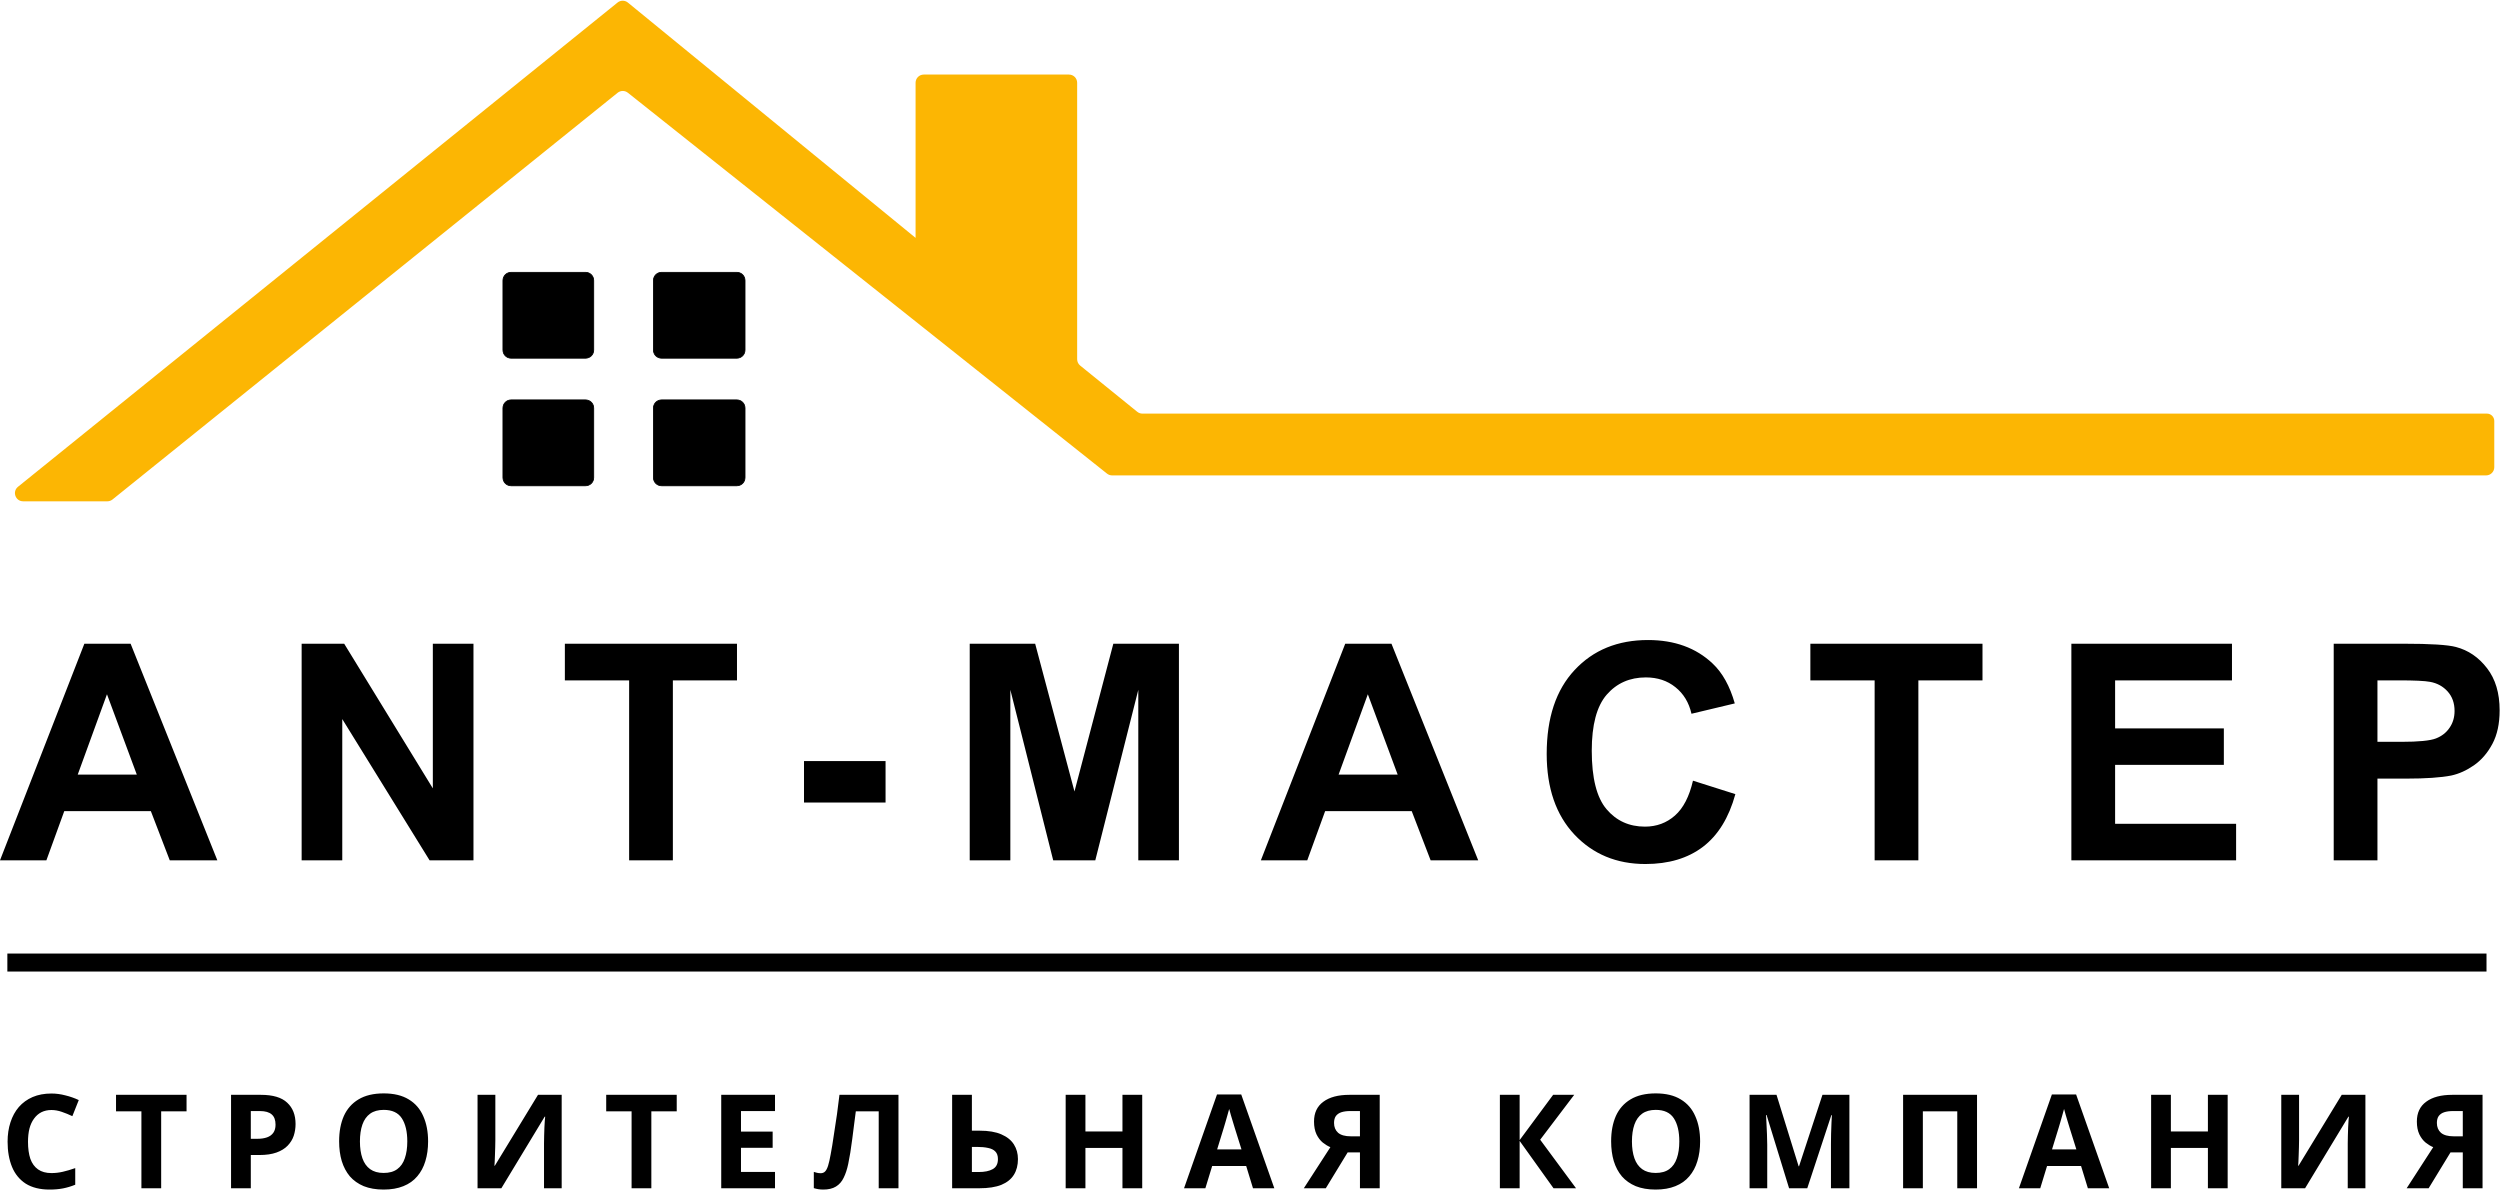 <?xml version="1.0" encoding="UTF-8"?> <svg xmlns="http://www.w3.org/2000/svg" width="3057" height="1455" viewBox="0 0 3057 1455" fill="none"> <path d="M755.148 3.107L22.014 595.22C14.678 601.145 18.868 613 28.297 613H131.275C133.557 613 135.77 612.22 137.547 610.789L755.24 113.438C758.883 110.504 764.072 110.488 767.734 113.399L1353.67 579.144C1355.44 580.55 1357.63 581.316 1359.89 581.316H3040C3045.52 581.316 3050 576.839 3050 571.316V514.761C3050 509.79 3045.97 505.761 3041 505.761H1396.9C1394.61 505.761 1392.39 504.974 1390.61 503.531L1320.84 447.019C1318.5 445.12 1317.14 442.265 1317.14 439.248V101.182C1317.14 95.659 1312.66 91.182 1307.14 91.182H1129.57C1124.05 91.182 1119.57 95.659 1119.57 101.182V290.876L767.762 3.145C764.097 0.148 758.832 0.132 755.148 3.107Z" fill="#FCB603"></path> <path d="M615 584V499C615 493.477 619.477 489 625 489H716C721.523 489 726 493.477 726 499V584C726 589.523 721.523 594 716 594H625C619.477 594 615 589.523 615 584Z" fill="black" stroke="black"></path> <path d="M799 584V499C799 493.477 803.477 489 809 489H901C906.523 489 911 493.477 911 499V584C911 589.523 906.523 594 901 594H809C803.477 594 799 589.523 799 584Z" fill="black" stroke="black"></path> <path d="M615 428V343C615 337.477 619.477 333 625 333H716C721.523 333 726 337.477 726 343V428C726 433.523 721.523 438 716 438H625C619.477 438 615 433.523 615 428Z" fill="black" stroke="black"></path> <path d="M799 428V343C799 337.477 803.477 333 809 333H901C906.523 333 911 337.477 911 343V428C911 433.523 906.523 438 901 438H809C803.477 438 799 433.523 799 428Z" fill="black" stroke="black"></path> <path d="M265.757 1052H207.583L184.458 991.839H78.589L56.728 1052H0L103.159 787.146H159.707L265.757 1052ZM167.295 947.215L130.801 848.934L95.029 947.215H167.295ZM368.844 1052V787.146H420.875L529.273 964.017V787.146H578.956V1052H525.299L418.526 879.285V1052H368.844ZM769.304 1052V831.951H690.715V787.146H901.188V831.951H822.78V1052H769.304ZM983.138 981.36V930.594H1082.86V981.36H983.138ZM1185.77 1052V787.146H1265.8L1313.86 967.811L1361.38 787.146H1441.59V1052H1391.91V843.514L1339.33 1052H1287.85L1235.45 843.514V1052H1185.77ZM1807.54 1052H1749.37L1726.25 991.839H1620.38L1598.52 1052H1541.79L1644.95 787.146H1701.49L1807.54 1052ZM1709.08 947.215L1672.59 848.934L1636.82 947.215H1709.08ZM2070.16 954.622L2122.01 971.062C2114.06 999.969 2100.81 1021.47 2082.26 1035.56C2063.83 1049.53 2040.41 1056.52 2011.98 1056.52C1976.81 1056.52 1947.91 1044.53 1925.26 1020.56C1902.62 996.476 1891.3 963.595 1891.3 921.922C1891.3 877.84 1902.68 843.634 1925.45 819.305C1948.21 794.855 1978.14 782.63 2015.24 782.63C2047.63 782.63 2073.95 792.205 2094.19 811.355C2106.23 822.677 2115.26 838.937 2121.29 860.135L2068.35 872.781C2065.22 859.051 2058.65 848.211 2048.66 840.262C2038.78 832.312 2026.74 828.338 2012.53 828.338C1992.89 828.338 1976.93 835.384 1964.65 849.476C1952.48 863.567 1946.4 886.391 1946.4 917.947C1946.4 951.43 1952.42 975.278 1964.47 989.49C1976.51 1003.7 1992.17 1010.81 2011.44 1010.81C2025.65 1010.81 2037.88 1006.29 2048.12 997.259C2058.35 988.226 2065.7 974.013 2070.16 954.622ZM2292.3 1052V831.951H2213.71V787.146H2424.19V831.951H2345.78V1052H2292.3ZM2532.87 1052V787.146H2729.26V831.951H2586.35V890.667H2719.32V935.291H2586.35V1007.38H2734.31V1052H2532.87ZM2853.66 1052V787.146H2939.48C2972 787.146 2993.19 788.471 3003.07 791.121C3018.25 795.096 3030.95 803.768 3041.19 817.137C3051.43 830.385 3056.55 847.549 3056.55 868.626C3056.55 884.886 3053.6 898.556 3047.69 909.637C3041.79 920.717 3034.26 929.45 3025.11 935.833C3016.08 942.096 3006.86 946.251 2997.47 948.299C2984.7 950.828 2966.21 952.093 2942.01 952.093H2907.14V1052H2853.66ZM2907.14 831.951V907.107H2936.41C2957.48 907.107 2971.57 905.722 2978.68 902.952C2985.79 900.182 2991.33 895.846 2995.3 889.944C2999.4 884.043 3001.44 877.177 3001.44 869.349C3001.44 859.713 2998.61 851.764 2992.95 845.501C2987.29 839.238 2980.13 835.324 2971.45 833.758C2965.07 832.553 2952.24 831.951 2932.97 831.951H2907.14Z" fill="black"></path> <path d="M9 1177H3040.5" stroke="black" stroke-width="22"></path> <path d="M62.88 1357.32C58.293 1357.32 54.187 1358.23 50.56 1360.04C47.04 1361.85 44.053 1364.47 41.6 1367.88C39.147 1371.19 37.28 1375.24 36 1380.04C34.827 1384.84 34.24 1390.23 34.24 1396.2C34.24 1404.31 35.2 1411.24 37.12 1417C39.147 1422.65 42.293 1426.97 46.56 1429.96C50.827 1432.95 56.267 1434.44 62.88 1434.44C67.573 1434.44 72.213 1433.91 76.8 1432.84C81.493 1431.77 86.56 1430.28 92 1428.36V1448.68C86.987 1450.71 82.027 1452.2 77.12 1453.16C72.213 1454.12 66.72 1454.6 60.64 1454.6C48.907 1454.6 39.2 1452.2 31.52 1447.4C23.947 1442.49 18.347 1435.67 14.72 1426.92C11.093 1418.07 9.28 1407.77 9.28 1396.04C9.28 1387.4 10.453 1379.51 12.8 1372.36C15.147 1365.11 18.56 1358.87 23.04 1353.64C27.627 1348.41 33.227 1344.36 39.84 1341.48C46.56 1338.6 54.24 1337.16 62.88 1337.16C68.533 1337.16 74.187 1337.91 79.84 1339.4C85.6 1340.79 91.093 1342.71 96.32 1345.16L88.48 1364.84C84.213 1362.81 79.893 1361.05 75.52 1359.56C71.253 1358.07 67.04 1357.32 62.88 1357.32ZM197.075 1453H172.915V1358.92H141.875V1338.76H228.115V1358.92H197.075V1453ZM319.011 1338.76C333.731 1338.76 344.451 1341.96 351.171 1348.36C357.998 1354.65 361.411 1363.35 361.411 1374.44C361.411 1379.45 360.665 1384.25 359.171 1388.84C357.678 1393.32 355.171 1397.37 351.651 1401C348.238 1404.52 343.705 1407.29 338.051 1409.32C332.398 1411.35 325.411 1412.36 317.091 1412.36H306.691V1453H282.531V1338.76H319.011ZM317.731 1358.6H306.691V1392.52H314.691C319.278 1392.52 323.225 1391.93 326.531 1390.76C329.838 1389.59 332.398 1387.72 334.211 1385.16C336.025 1382.6 336.931 1379.29 336.931 1375.24C336.931 1369.59 335.385 1365.43 332.291 1362.76C329.198 1359.99 324.345 1358.6 317.731 1358.6ZM523.48 1395.72C523.48 1404.57 522.36 1412.63 520.12 1419.88C517.987 1427.03 514.68 1433.21 510.2 1438.44C505.827 1443.67 500.173 1447.67 493.24 1450.44C486.413 1453.21 478.36 1454.6 469.08 1454.6C459.8 1454.6 451.693 1453.21 444.76 1450.44C437.933 1447.56 432.28 1443.56 427.8 1438.44C423.427 1433.21 420.12 1426.97 417.88 1419.72C415.747 1412.47 414.68 1404.41 414.68 1395.56C414.68 1383.72 416.6 1373.43 420.44 1364.68C424.387 1355.93 430.36 1349.16 438.36 1344.36C446.467 1339.45 456.76 1337 469.24 1337C481.613 1337 491.8 1339.45 499.8 1344.36C507.8 1349.16 513.72 1355.99 517.56 1364.84C521.507 1373.59 523.48 1383.88 523.48 1395.72ZM440.12 1395.72C440.12 1403.72 441.133 1410.6 443.16 1416.36C445.187 1422.12 448.333 1426.55 452.6 1429.64C456.867 1432.73 462.36 1434.28 469.08 1434.28C476.013 1434.28 481.56 1432.73 485.72 1429.64C489.987 1426.55 493.08 1422.12 495 1416.36C497.027 1410.6 498.04 1403.72 498.04 1395.72C498.04 1383.67 495.8 1374.23 491.32 1367.4C486.84 1360.57 479.48 1357.16 469.24 1357.16C462.413 1357.16 456.867 1358.71 452.6 1361.8C448.333 1364.89 445.187 1369.32 443.16 1375.08C441.133 1380.84 440.12 1387.72 440.12 1395.72ZM583.944 1338.76H605.704V1393.96C605.704 1396.63 605.65 1399.61 605.544 1402.92C605.437 1406.23 605.33 1409.48 605.224 1412.68C605.117 1415.77 605.01 1418.49 604.904 1420.84C604.797 1423.08 604.69 1424.63 604.584 1425.48H605.064L657.864 1338.76H686.824V1453H665.224V1398.12C665.224 1395.24 665.277 1392.09 665.384 1388.68C665.49 1385.16 665.597 1381.8 665.704 1378.6C665.917 1375.4 666.077 1372.63 666.184 1370.28C666.397 1367.83 666.557 1366.23 666.664 1365.48H666.024L613.064 1453H583.944V1338.76ZM796.463 1453H772.303V1358.92H741.263V1338.76H827.503V1358.92H796.463V1453ZM947.679 1453H881.919V1338.76H947.679V1358.6H906.079V1383.72H944.799V1403.56H906.079V1433H947.679V1453ZM1098.65 1453H1074.49V1358.92H1046.49C1045.85 1363.83 1045.16 1369.16 1044.41 1374.92C1043.77 1380.68 1043.02 1386.55 1042.17 1392.52C1041.42 1398.39 1040.62 1403.99 1039.77 1409.32C1038.92 1414.55 1038.06 1419.19 1037.21 1423.24C1035.82 1429.85 1033.96 1435.51 1031.61 1440.2C1029.37 1444.89 1026.22 1448.47 1022.17 1450.92C1018.22 1453.37 1013.05 1454.6 1006.65 1454.6C1004.52 1454.6 1002.49 1454.44 1000.57 1454.12C998.65 1453.8 996.837 1453.37 995.13 1452.84V1433C996.517 1433.43 997.85 1433.8 999.13 1434.12C1000.52 1434.44 1002.01 1434.6 1003.61 1434.6C1005.74 1434.6 1007.5 1433.91 1008.89 1432.52C1010.28 1431.13 1011.5 1428.79 1012.57 1425.48C1013.64 1422.07 1014.7 1417.37 1015.77 1411.4C1016.3 1408.84 1016.94 1405.21 1017.69 1400.52C1018.44 1395.72 1019.29 1390.12 1020.25 1383.72C1021.32 1377.21 1022.38 1370.17 1023.45 1362.6C1024.52 1354.92 1025.53 1346.97 1026.49 1338.76H1098.65V1453ZM1164.27 1453V1338.76H1188.43V1382.6H1198.03C1208.8 1382.6 1217.6 1384.09 1224.43 1387.08C1231.36 1390.07 1236.48 1394.17 1239.79 1399.4C1243.1 1404.63 1244.75 1410.6 1244.75 1417.32C1244.75 1424.79 1243.1 1431.19 1239.79 1436.52C1236.48 1441.85 1231.36 1445.96 1224.43 1448.84C1217.5 1451.61 1208.54 1453 1197.55 1453H1164.27ZM1196.59 1433.16C1203.95 1433.16 1209.71 1431.99 1213.87 1429.64C1218.14 1427.29 1220.27 1423.19 1220.27 1417.32C1220.27 1413.27 1219.2 1410.17 1217.07 1408.04C1215.04 1405.91 1212.11 1404.47 1208.27 1403.72C1204.54 1402.87 1200 1402.44 1194.67 1402.44H1188.43V1433.16H1196.59ZM1396.7 1453H1372.54V1403.72H1327.26V1453H1303.1V1338.76H1327.26V1383.56H1372.54V1338.76H1396.7V1453ZM1532.16 1453L1523.84 1425.8H1482.24L1473.92 1453H1447.84L1488.16 1338.28H1517.76L1558.24 1453H1532.16ZM1509.76 1378.92C1509.23 1377.11 1508.54 1374.81 1507.68 1372.04C1506.83 1369.27 1505.98 1366.44 1505.12 1363.56C1504.27 1360.68 1503.58 1358.17 1503.04 1356.04C1502.51 1358.17 1501.76 1360.84 1500.8 1364.04C1499.95 1367.13 1499.1 1370.12 1498.24 1373C1497.5 1375.77 1496.91 1377.75 1496.48 1378.92L1488.32 1405.48H1518.08L1509.76 1378.92ZM1647.91 1409.16L1621.19 1453H1594.31L1626.79 1402.76C1623.7 1401.48 1620.61 1399.61 1617.51 1397.16C1614.42 1394.6 1611.86 1391.24 1609.83 1387.08C1607.81 1382.81 1606.79 1377.59 1606.79 1371.4C1606.79 1360.84 1610.58 1352.79 1618.15 1347.24C1625.73 1341.59 1636.34 1338.76 1649.99 1338.76H1687.11V1453H1662.95V1409.16H1647.91ZM1650.95 1358.6C1646.79 1358.6 1643.22 1359.08 1640.23 1360.04C1637.35 1361 1635.11 1362.55 1633.51 1364.68C1632.02 1366.81 1631.27 1369.64 1631.27 1373.16C1631.27 1378.17 1632.93 1382.17 1636.23 1385.16C1639.65 1388.04 1644.77 1389.48 1651.59 1389.48H1662.95V1358.6H1650.95ZM1927.17 1453H1899.65L1858.21 1395.08V1453H1834.05V1338.76H1858.21V1394.12L1899.17 1338.76H1924.93L1883.33 1393.64L1927.17 1453ZM2078.9 1395.72C2078.9 1404.57 2077.78 1412.63 2075.54 1419.88C2073.41 1427.03 2070.1 1433.21 2065.62 1438.44C2061.25 1443.67 2055.6 1447.67 2048.66 1450.44C2041.84 1453.21 2033.78 1454.6 2024.5 1454.6C2015.22 1454.6 2007.12 1453.21 2000.18 1450.44C1993.36 1447.56 1987.7 1443.56 1983.22 1438.44C1978.85 1433.21 1975.54 1426.97 1973.3 1419.72C1971.17 1412.47 1970.1 1404.41 1970.1 1395.56C1970.1 1383.72 1972.02 1373.43 1975.86 1364.68C1979.81 1355.93 1985.78 1349.16 1993.78 1344.36C2001.89 1339.45 2012.18 1337 2024.66 1337C2037.04 1337 2047.22 1339.45 2055.22 1344.36C2063.22 1349.16 2069.14 1355.99 2072.98 1364.84C2076.93 1373.59 2078.9 1383.88 2078.9 1395.72ZM1995.54 1395.72C1995.54 1403.72 1996.56 1410.6 1998.58 1416.36C2000.61 1422.12 2003.76 1426.55 2008.02 1429.64C2012.29 1432.73 2017.78 1434.28 2024.5 1434.28C2031.44 1434.28 2036.98 1432.73 2041.14 1429.64C2045.41 1426.55 2048.5 1422.12 2050.42 1416.36C2052.45 1410.6 2053.46 1403.72 2053.46 1395.72C2053.46 1383.67 2051.22 1374.23 2046.74 1367.4C2042.26 1360.57 2034.9 1357.16 2024.66 1357.16C2017.84 1357.16 2012.29 1358.71 2008.02 1361.8C2003.76 1364.89 2000.61 1369.32 1998.58 1375.08C1996.56 1380.84 1995.54 1387.72 1995.54 1395.72ZM2187.69 1453L2160.17 1363.4H2159.53C2159.64 1365.53 2159.8 1368.73 2160.01 1373C2160.22 1377.27 2160.44 1381.85 2160.65 1386.76C2160.86 1391.56 2160.97 1395.93 2160.97 1399.88V1453H2139.37V1338.76H2172.33L2199.37 1426.12H2199.85L2228.49 1338.76H2261.45V1453H2238.89V1398.92C2238.89 1395.29 2238.94 1391.13 2239.05 1386.44C2239.26 1381.75 2239.42 1377.32 2239.53 1373.16C2239.74 1368.89 2239.9 1365.69 2240.01 1363.56H2239.37L2209.93 1453H2187.69ZM2327.11 1453V1338.76H2417.51V1453H2393.35V1358.92H2351.27V1453H2327.11ZM2553.05 1453L2544.73 1425.8H2503.13L2494.81 1453H2468.73L2509.05 1338.28H2538.65L2579.13 1453H2553.05ZM2530.65 1378.92C2530.11 1377.11 2529.42 1374.81 2528.57 1372.04C2527.71 1369.27 2526.86 1366.44 2526.01 1363.56C2525.15 1360.68 2524.46 1358.17 2523.93 1356.04C2523.39 1358.17 2522.65 1360.84 2521.69 1364.04C2520.83 1367.13 2519.98 1370.12 2519.13 1373C2518.38 1375.77 2517.79 1377.75 2517.37 1378.92L2509.21 1405.48H2538.97L2530.65 1378.92ZM2723.99 1453H2699.83V1403.72H2654.55V1453H2630.39V1338.76H2654.55V1383.56H2699.83V1338.76H2723.99V1453ZM2789.54 1338.76H2811.3V1393.96C2811.3 1396.63 2811.24 1399.61 2811.14 1402.92C2811.03 1406.23 2810.92 1409.48 2810.82 1412.68C2810.71 1415.77 2810.6 1418.49 2810.5 1420.84C2810.39 1423.08 2810.28 1424.63 2810.18 1425.48H2810.66L2863.46 1338.76H2892.42V1453H2870.82V1398.12C2870.82 1395.24 2870.87 1392.09 2870.98 1388.68C2871.08 1385.16 2871.19 1381.8 2871.3 1378.6C2871.51 1375.4 2871.67 1372.63 2871.78 1370.28C2871.99 1367.83 2872.15 1366.23 2872.26 1365.48H2871.62L2818.66 1453H2789.54V1338.76ZM2996.46 1409.16L2969.74 1453H2942.86L2975.34 1402.76C2972.24 1401.48 2969.15 1399.61 2966.06 1397.16C2962.96 1394.6 2960.4 1391.24 2958.38 1387.08C2956.35 1382.81 2955.34 1377.59 2955.34 1371.4C2955.34 1360.84 2959.12 1352.79 2966.7 1347.24C2974.27 1341.59 2984.88 1338.76 2998.54 1338.76H3035.66V1453H3011.5V1409.16H2996.46ZM2999.5 1358.6C2995.34 1358.6 2991.76 1359.08 2988.78 1360.04C2985.9 1361 2983.66 1362.55 2982.06 1364.68C2980.56 1366.81 2979.82 1369.64 2979.82 1373.16C2979.82 1378.17 2981.47 1382.17 2984.78 1385.16C2988.19 1388.04 2993.31 1389.48 3000.14 1389.48H3011.5V1358.6H2999.5Z" fill="black"></path> </svg> 
